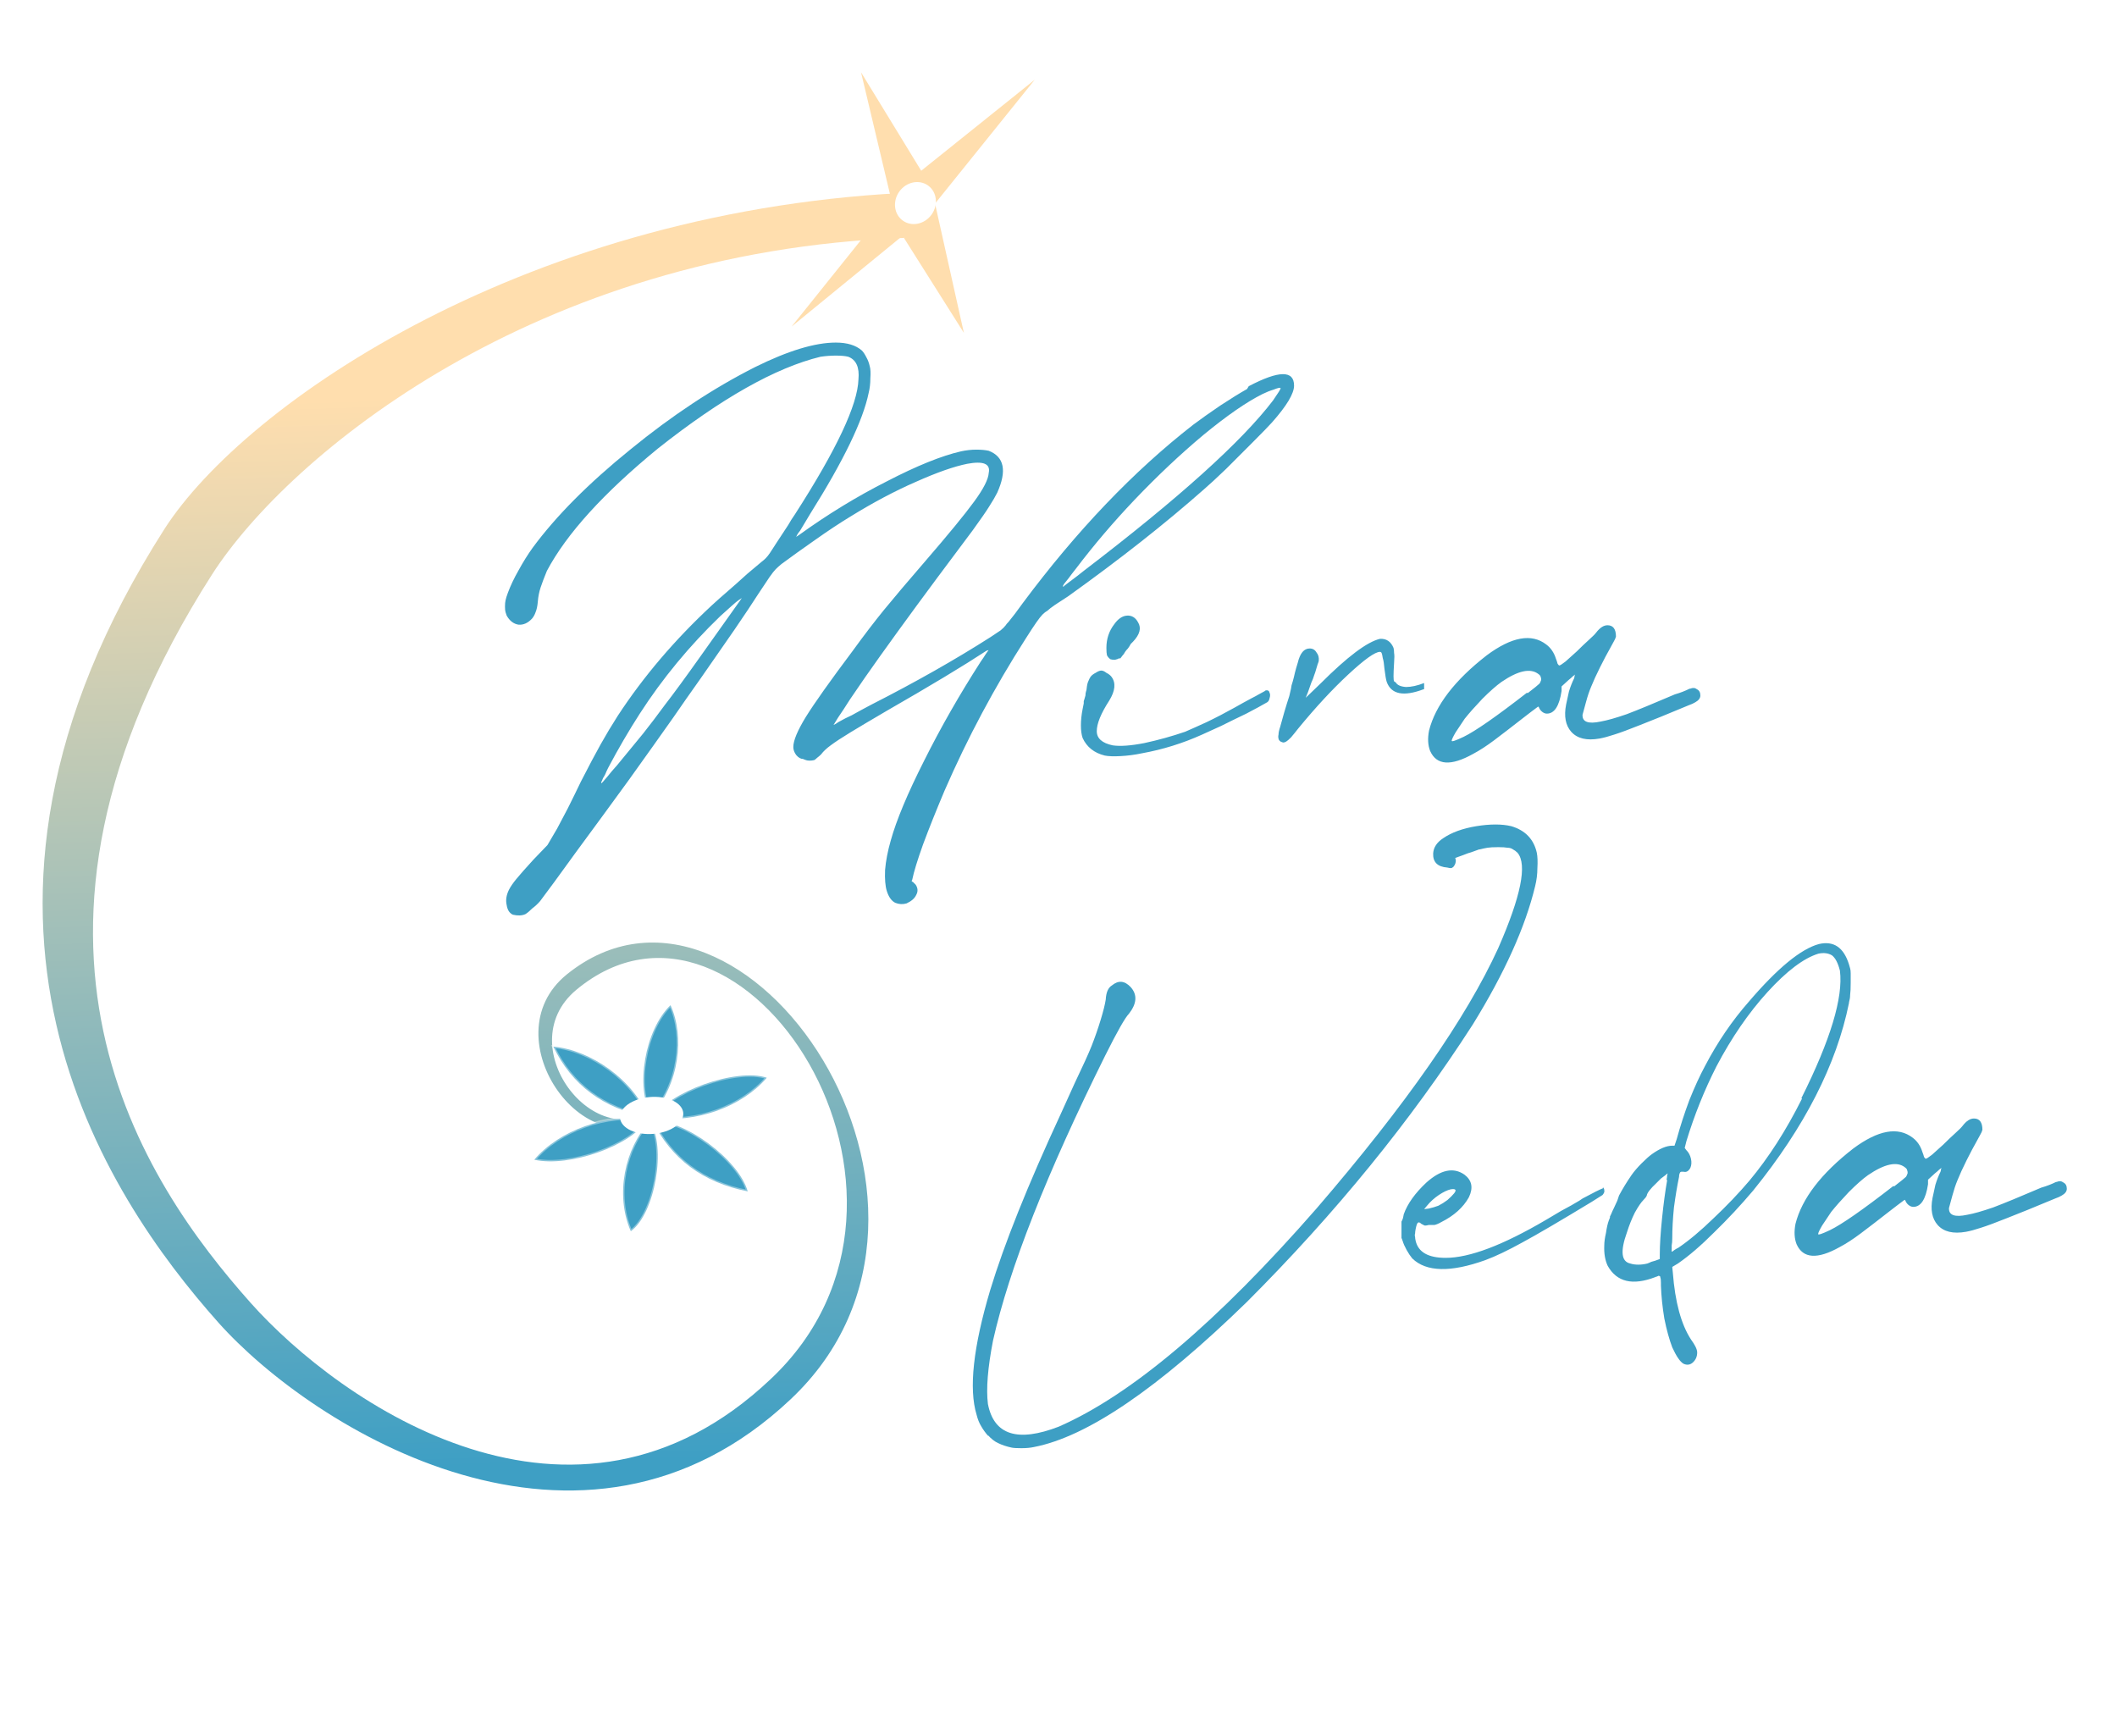 <svg viewBox="0 0 228 187" fill="none" xmlns="http://www.w3.org/2000/svg">
  <path
    d="M134.306 41.897L134.489 41.592C137.743 39.884 139.37 39.863 139.37 41.531C139.37 42.385 138.577 43.707 136.991 45.496C136.624 45.903 135.953 46.594 134.977 47.571C134.042 48.506 133.066 49.482 132.049 50.499C131.032 51.475 130.239 52.207 129.67 52.695C125.481 56.396 120.6 60.24 115.028 64.226C114.54 64.551 114.072 64.856 113.625 65.141C113.218 65.425 112.954 65.629 112.832 65.751C112.628 65.873 112.445 66.015 112.283 66.178C112.12 66.341 111.896 66.625 111.612 67.032C111.327 67.439 110.941 68.028 110.452 68.801C107.117 74.007 104.209 79.457 101.728 85.151C100.834 87.266 100.061 89.198 99.41 90.947C98.8 92.655 98.414 93.916 98.251 94.729C98.21 94.81 98.19 94.871 98.19 94.912C98.231 94.953 98.271 94.973 98.312 94.973C98.312 94.973 98.332 94.993 98.373 95.034C98.414 95.075 98.454 95.115 98.495 95.156C98.536 95.197 98.576 95.237 98.617 95.278C98.861 95.644 98.881 96.01 98.678 96.376C98.515 96.742 98.17 97.047 97.641 97.291C97.234 97.413 96.828 97.393 96.421 97.23C96.014 97.027 95.709 96.6 95.506 95.949C95.343 95.421 95.282 94.668 95.323 93.692C95.404 92.716 95.607 91.658 95.933 90.52C96.543 88.323 97.743 85.456 99.532 81.918C101.322 78.338 103.355 74.78 105.633 71.241C105.836 70.957 105.999 70.713 106.121 70.509C106.284 70.265 106.385 70.123 106.426 70.082C106.507 70.001 106.446 70.001 106.243 70.082C103.762 71.709 100.183 73.865 95.506 76.549C93.838 77.525 92.537 78.298 91.601 78.867C90.666 79.437 89.954 79.904 89.466 80.27C89.019 80.596 88.673 80.921 88.429 81.246C88.307 81.369 88.165 81.491 88.002 81.613C87.88 81.735 87.778 81.816 87.697 81.857C87.534 81.897 87.371 81.918 87.209 81.918C87.046 81.918 86.904 81.897 86.782 81.857C86.741 81.816 86.68 81.796 86.599 81.796C86.558 81.755 86.517 81.735 86.477 81.735C86.233 81.735 85.989 81.592 85.745 81.308C85.541 81.023 85.439 80.738 85.439 80.453C85.439 79.762 85.887 78.684 86.782 77.22C87.717 75.715 89.405 73.336 91.845 70.082C93.025 68.455 94.143 66.991 95.201 65.69C96.299 64.348 97.763 62.619 99.593 60.504C102.155 57.535 103.925 55.38 104.901 54.037C105.918 52.654 106.446 51.617 106.487 50.926C106.69 49.95 105.918 49.624 104.169 49.95C102.745 50.235 100.895 50.885 98.617 51.902C96.38 52.878 94.041 54.119 91.601 55.624C90.463 56.315 89.202 57.149 87.819 58.125C86.477 59.06 85.257 59.935 84.158 60.748C83.914 60.952 83.711 61.135 83.548 61.297C83.386 61.46 83.162 61.745 82.877 62.151C82.633 62.517 82.227 63.127 81.657 63.981C81.088 64.876 80.234 66.157 79.095 67.825C77.956 69.452 76.756 71.18 75.495 73.011C74.397 74.556 73.401 75.98 72.506 77.281C71.245 79.071 69.639 81.328 67.686 84.053C65.734 86.737 63.843 89.32 62.013 91.801C60.223 94.282 58.942 96.031 58.169 97.047C57.925 97.332 57.641 97.596 57.315 97.841C57.031 98.125 56.786 98.329 56.583 98.451C56.217 98.613 55.77 98.634 55.241 98.511C54.875 98.349 54.651 98.003 54.57 97.474C54.448 96.946 54.529 96.397 54.814 95.827C54.977 95.502 55.241 95.115 55.607 94.668C55.973 94.221 56.583 93.529 57.437 92.594L58.962 91.008L60 89.239C60.284 88.71 60.671 87.978 61.159 87.042C61.647 86.066 62.114 85.11 62.562 84.175C63.416 82.507 64.128 81.165 64.697 80.148C65.266 79.132 65.877 78.115 66.527 77.098C69.293 72.868 72.669 68.903 76.654 65.202C77.183 64.714 77.732 64.226 78.302 63.737C78.871 63.249 79.603 62.599 80.498 61.785C80.945 61.419 81.454 60.992 82.023 60.504C82.186 60.382 82.328 60.26 82.45 60.138C82.613 59.975 82.776 59.772 82.938 59.528C83.101 59.284 83.325 58.938 83.609 58.491C83.935 58.003 84.362 57.352 84.891 56.539C85.094 56.173 85.338 55.786 85.623 55.38C90.096 48.425 92.374 43.585 92.455 40.86C92.577 39.558 92.211 38.745 91.357 38.42C91.032 38.338 90.585 38.297 90.015 38.297C89.486 38.297 88.937 38.338 88.368 38.42C83.528 39.599 77.692 42.893 70.859 48.303C65.002 53.102 61.016 57.494 58.901 61.48C58.617 62.172 58.393 62.761 58.23 63.249C58.068 63.737 57.966 64.246 57.925 64.775C57.885 65.263 57.803 65.649 57.681 65.934C57.6 66.178 57.478 66.401 57.315 66.605C56.868 67.093 56.38 67.317 55.851 67.276C55.322 67.195 54.895 66.869 54.57 66.3C54.529 66.178 54.489 66.056 54.448 65.934C54.407 65.812 54.387 65.608 54.387 65.324C54.387 65.039 54.407 64.815 54.448 64.653C54.489 64.449 54.57 64.185 54.692 63.859C54.977 63.087 55.363 62.273 55.851 61.419C56.339 60.525 56.847 59.711 57.376 58.979C59.898 55.562 63.396 52.044 67.87 48.425C72.343 44.764 76.838 41.795 81.352 39.518C84.891 37.769 87.778 36.894 90.015 36.894C91.235 36.894 92.171 37.179 92.821 37.748C92.984 37.911 93.147 38.155 93.309 38.481C93.472 38.765 93.594 39.091 93.675 39.457C93.757 39.741 93.777 40.168 93.737 40.738C93.737 41.307 93.675 41.836 93.553 42.324C92.943 45.293 90.849 49.624 87.27 55.319C86.822 56.051 86.456 56.661 86.172 57.149C86.009 57.352 85.907 57.494 85.867 57.576L85.745 57.82L86.111 57.576C89.161 55.38 92.293 53.468 95.506 51.841C98.719 50.174 101.383 49.096 103.498 48.608C104.067 48.486 104.616 48.425 105.145 48.425C105.674 48.425 106.121 48.465 106.487 48.547C108.155 49.197 108.46 50.702 107.402 53.061C107.199 53.468 106.914 53.956 106.548 54.525C106.223 55.054 105.633 55.908 104.779 57.088C103.925 58.227 102.664 59.914 100.996 62.151C97.824 66.422 95.201 70.042 93.126 73.011C92.598 73.783 92.069 74.556 91.54 75.329C91.052 76.102 90.625 76.752 90.259 77.281C89.934 77.81 89.771 78.074 89.771 78.074C89.771 78.074 89.852 78.034 90.015 77.952C90.178 77.83 90.381 77.708 90.625 77.586C90.829 77.464 91.195 77.281 91.723 77.037C92.374 76.671 93.086 76.285 93.859 75.878C98.576 73.478 102.847 71.058 106.67 68.618C107.158 68.293 107.524 68.049 107.768 67.886C108.012 67.683 108.195 67.5 108.317 67.337C108.358 67.256 108.46 67.134 108.622 66.971C109.029 66.483 109.537 65.812 110.147 64.958C115.963 57.149 122.084 50.743 128.511 45.74C129.324 45.13 130.3 44.439 131.439 43.666C132.618 42.893 133.574 42.304 134.306 41.897ZM79.766 64.592L79.888 64.409L79.522 64.653C79.4 64.734 79.156 64.937 78.79 65.263C78.424 65.588 78.017 65.954 77.57 66.361C74.235 69.574 71.347 73.072 68.907 76.854C67.727 78.684 66.588 80.636 65.49 82.711C65.368 82.955 65.266 83.178 65.185 83.382C65.104 83.544 65.022 83.687 64.941 83.809C64.9 83.931 64.86 84.032 64.819 84.114C64.778 84.154 64.758 84.195 64.758 84.236C64.758 84.277 64.758 84.317 64.758 84.358C64.799 84.358 65.022 84.114 65.429 83.626C65.714 83.26 66.06 82.853 66.466 82.406C67.564 81.064 68.5 79.925 69.273 78.989C70.045 78.013 70.818 76.996 71.591 75.939C72.567 74.678 73.848 72.929 75.434 70.692C77.021 68.455 78.464 66.422 79.766 64.592ZM137.113 43.117C137.357 42.751 137.56 42.446 137.723 42.202C137.885 41.958 137.946 41.816 137.906 41.775C137.824 41.734 137.58 41.795 137.174 41.958C136.767 42.08 136.36 42.243 135.953 42.446C134.245 43.3 132.13 44.764 129.609 46.839C127.128 48.913 124.647 51.251 122.166 53.854C119.888 56.254 117.794 58.715 115.882 61.236C115.557 61.643 115.292 61.989 115.089 62.273C114.886 62.517 114.723 62.721 114.601 62.883C114.52 63.005 114.479 63.087 114.479 63.127C114.479 63.168 114.499 63.188 114.54 63.188C114.54 63.148 114.764 62.965 115.211 62.639C115.658 62.314 116.187 61.907 116.797 61.419C126.965 53.651 133.737 47.55 137.113 43.117ZM136.241 74.414L136.302 74.353C136.546 74.312 136.688 74.393 136.729 74.597C136.81 74.759 136.81 74.963 136.729 75.207C136.688 75.451 136.566 75.614 136.363 75.695C135.875 75.98 135.163 76.366 134.228 76.854C133.292 77.301 132.377 77.749 131.482 78.196C130.587 78.603 129.916 78.908 129.469 79.111C127.395 80.047 125.239 80.718 123.002 81.124C122.23 81.287 121.457 81.389 120.684 81.43C119.952 81.47 119.383 81.45 118.976 81.369C117.837 81.084 117.044 80.453 116.597 79.477C116.475 79.111 116.414 78.664 116.414 78.135C116.414 77.566 116.475 76.976 116.597 76.366C116.637 76.122 116.678 75.919 116.719 75.756C116.719 75.593 116.719 75.512 116.719 75.512C116.719 75.512 116.739 75.451 116.78 75.329C116.82 75.207 116.861 75.064 116.902 74.902C116.902 74.739 116.922 74.597 116.963 74.475C117.003 74.353 117.024 74.271 117.024 74.231C117.064 73.824 117.125 73.539 117.207 73.377C117.288 73.173 117.369 73.011 117.451 72.889C117.573 72.726 117.756 72.584 118 72.462C118.244 72.299 118.447 72.218 118.61 72.218C118.772 72.218 118.955 72.299 119.159 72.462C119.403 72.584 119.586 72.726 119.708 72.889C120.196 73.539 120.115 74.393 119.464 75.451C118.569 76.834 118.122 77.932 118.122 78.745C118.122 79.518 118.691 80.026 119.83 80.27C120.643 80.392 121.782 80.311 123.246 80.026C124.751 79.701 126.215 79.294 127.639 78.806C128.208 78.562 128.981 78.216 129.957 77.769C130.974 77.281 131.991 76.752 133.007 76.183C133.577 75.858 134.167 75.532 134.777 75.207C135.102 75.044 135.366 74.902 135.57 74.78L136.241 74.414ZM120.623 70.936L120.562 70.875C120.44 70.957 120.277 71.018 120.074 71.058C119.871 71.058 119.708 71.038 119.586 70.997C119.423 70.875 119.301 70.733 119.22 70.57C119.179 70.408 119.159 70.143 119.159 69.777C119.159 68.801 119.444 67.947 120.013 67.215C120.42 66.645 120.867 66.341 121.355 66.3C121.884 66.259 122.291 66.503 122.575 67.032C122.941 67.642 122.758 68.333 122.026 69.106C121.945 69.188 121.863 69.269 121.782 69.35C121.701 69.513 121.599 69.675 121.477 69.838C121.355 69.96 121.253 70.082 121.172 70.204C121.091 70.367 120.989 70.509 120.867 70.631C120.786 70.753 120.704 70.855 120.623 70.936ZM150.143 73.377L150.326 73.499C150.489 73.783 150.855 73.946 151.424 73.987C151.993 73.987 152.644 73.844 153.376 73.56C153.376 73.722 153.376 73.844 153.376 73.926C153.376 74.007 153.376 74.109 153.376 74.231H153.315C151.16 75.044 149.838 74.78 149.35 73.438C149.309 73.316 149.268 73.133 149.228 72.889C149.187 72.604 149.146 72.319 149.106 72.034C149.065 71.506 149.004 71.119 148.923 70.875C148.882 70.591 148.841 70.408 148.801 70.326C148.76 70.245 148.699 70.204 148.618 70.204C148.089 70.204 146.95 71.018 145.201 72.644C143.493 74.231 141.703 76.163 139.833 78.44C139.548 78.806 139.284 79.132 139.04 79.416C138.795 79.66 138.633 79.803 138.551 79.843C138.429 79.925 138.307 79.965 138.185 79.965C138.023 79.925 137.901 79.864 137.819 79.782C137.738 79.701 137.697 79.62 137.697 79.538C137.657 79.416 137.657 79.274 137.697 79.111C137.697 78.908 137.758 78.623 137.88 78.257C138.002 77.85 138.145 77.342 138.307 76.732C138.511 76.041 138.694 75.451 138.856 74.963C138.978 74.475 139.04 74.21 139.04 74.17C139.04 74.17 139.06 74.048 139.101 73.804C139.182 73.56 139.263 73.275 139.345 72.95C139.426 72.584 139.507 72.258 139.589 71.974C139.67 71.689 139.731 71.485 139.772 71.363C140.016 70.347 140.443 69.838 141.053 69.838C141.378 69.838 141.622 69.981 141.785 70.265C141.988 70.509 142.07 70.814 142.029 71.18C142.029 71.221 141.988 71.343 141.907 71.546C141.866 71.709 141.805 71.912 141.724 72.156C141.683 72.319 141.622 72.502 141.541 72.706C141.459 72.99 141.358 73.255 141.236 73.499C141.073 73.946 140.951 74.292 140.87 74.536L140.626 75.146L142.212 73.621C145.1 70.733 147.235 69.126 148.618 68.801C149.309 68.76 149.797 69.086 150.082 69.777C150.122 69.94 150.143 70.123 150.143 70.326C150.183 70.53 150.183 70.875 150.143 71.363C150.102 72.014 150.082 72.502 150.082 72.828C150.082 73.112 150.102 73.295 150.143 73.377ZM181.969 74.17H182.03C182.315 74.048 182.559 74.068 182.762 74.231C183.006 74.353 183.128 74.576 183.128 74.902C183.128 75.186 182.945 75.43 182.579 75.634C182.376 75.756 182.152 75.858 181.908 75.939C179.671 76.874 177.922 77.586 176.661 78.074C175.441 78.562 174.506 78.908 173.855 79.111C173.245 79.315 172.716 79.457 172.269 79.538C170.886 79.782 169.869 79.538 169.218 78.806C168.608 78.115 168.425 77.139 168.669 75.878C168.751 75.471 168.852 75.004 168.974 74.475C169.137 73.946 169.32 73.478 169.524 73.072C169.564 72.95 169.585 72.848 169.585 72.766C169.625 72.685 169.646 72.644 169.646 72.644C169.646 72.644 169.564 72.706 169.402 72.828C169.279 72.95 169.117 73.092 168.913 73.255L168.181 73.926V74.414C167.937 76.041 167.409 76.854 166.595 76.854C166.432 76.854 166.27 76.793 166.107 76.671C165.944 76.549 165.822 76.386 165.741 76.183C165.741 76.142 165.721 76.122 165.68 76.122C165.68 76.081 165.66 76.081 165.619 76.122C165.578 76.163 165.497 76.224 165.375 76.305C165.253 76.386 165.09 76.508 164.887 76.671C164.684 76.834 164.419 77.037 164.094 77.281C162.792 78.298 161.735 79.111 160.922 79.721C160.108 80.331 159.356 80.82 158.664 81.186C156.265 82.528 154.719 82.426 154.028 80.88C153.784 80.27 153.743 79.538 153.906 78.684C154.597 75.959 156.671 73.255 160.128 70.57C162.813 68.577 164.948 68.191 166.534 69.411C167.022 69.777 167.368 70.286 167.571 70.936C167.653 71.14 167.714 71.323 167.754 71.485C167.836 71.607 167.897 71.668 167.937 71.668C168.019 71.668 168.242 71.526 168.608 71.241C168.974 70.916 169.381 70.55 169.829 70.143C170.276 69.696 170.703 69.289 171.11 68.923C171.516 68.557 171.781 68.293 171.903 68.13C172.31 67.601 172.716 67.337 173.123 67.337C173.733 67.337 174.038 67.744 174.038 68.557C173.997 68.72 173.916 68.903 173.794 69.106C173.713 69.269 173.591 69.493 173.428 69.777C173.103 70.347 172.737 71.038 172.33 71.851C171.923 72.665 171.598 73.377 171.354 73.987C171.15 74.475 170.967 75.024 170.805 75.634C170.642 76.203 170.52 76.651 170.439 76.976C170.398 77.749 171.049 77.993 172.391 77.708C173.082 77.586 174.018 77.322 175.197 76.915C176.377 76.468 178.105 75.756 180.383 74.78C180.952 74.617 181.481 74.414 181.969 74.17ZM164.46 74.597L164.521 74.658C164.887 74.373 165.172 74.149 165.375 73.987C165.578 73.824 165.721 73.702 165.802 73.621C165.883 73.499 165.924 73.417 165.924 73.377C165.965 73.295 165.985 73.234 165.985 73.194C165.985 73.072 165.965 72.97 165.924 72.889C165.924 72.807 165.843 72.706 165.68 72.584C164.826 71.933 163.504 72.218 161.715 73.438C161.145 73.844 160.454 74.454 159.64 75.268C158.868 76.081 158.237 76.793 157.749 77.403C157.424 77.891 157.098 78.379 156.773 78.867C156.488 79.355 156.346 79.66 156.346 79.782C156.346 79.904 156.773 79.762 157.627 79.355C158.888 78.745 161.166 77.159 164.46 74.597Z"
    fill="#3E9FC4"
  />
  <path
    d="M106.399 154.561L106.46 154.683C106.135 154.317 105.87 153.951 105.667 153.585C105.464 153.259 105.301 152.853 105.179 152.365C104.325 149.558 104.813 145.085 106.643 138.943C108.148 133.981 110.69 127.637 114.269 119.909C114.798 118.729 115.286 117.652 115.733 116.676C116.628 114.805 117.238 113.463 117.563 112.649C117.929 111.714 118.255 110.778 118.539 109.843C118.824 108.907 119.007 108.175 119.088 107.647C119.129 106.874 119.353 106.365 119.76 106.121C120.451 105.552 121.122 105.613 121.773 106.304C122.505 107.118 122.444 108.074 121.59 109.172C121.183 109.578 120.329 111.083 119.027 113.686C112.723 126.376 108.697 136.605 106.948 144.373C106.379 147.301 106.196 149.579 106.399 151.206C107.05 154.541 109.592 155.354 114.025 153.646C121.834 150.229 131.087 142.4 141.783 130.158C151.382 119.014 157.909 109.66 161.366 102.095C163.807 96.523 164.498 93.106 163.441 91.846C163.278 91.683 163.115 91.561 162.953 91.48C162.79 91.358 162.587 91.297 162.343 91.297C162.139 91.256 161.814 91.236 161.366 91.236C160.838 91.236 160.451 91.256 160.207 91.297C159.963 91.337 159.679 91.398 159.353 91.48C159.312 91.48 159.292 91.48 159.292 91.48C159.089 91.561 158.865 91.642 158.621 91.724C158.214 91.846 157.869 91.968 157.584 92.09L156.73 92.395L156.791 92.639C156.791 92.883 156.73 93.086 156.608 93.249C156.567 93.33 156.506 93.391 156.425 93.432C156.384 93.472 156.323 93.493 156.242 93.493C156.16 93.493 156.038 93.472 155.876 93.432C154.818 93.35 154.31 92.842 154.351 91.907C154.391 91.256 154.757 90.707 155.449 90.26C156.343 89.649 157.523 89.222 158.987 88.978C160.492 88.734 161.753 88.734 162.77 88.978C164.274 89.426 165.19 90.382 165.515 91.846C165.596 92.252 165.617 92.802 165.576 93.493C165.576 94.144 165.495 94.794 165.332 95.445C164.274 99.838 162.037 104.8 158.621 110.331C151.951 120.702 143.837 130.667 134.279 140.224C124.721 149.538 117.075 154.744 111.341 155.842C110.975 155.923 110.527 155.964 109.998 155.964C109.51 155.964 109.165 155.944 108.961 155.903C108.392 155.781 107.904 155.618 107.497 155.415C107.131 155.252 106.765 154.968 106.399 154.561ZM172.659 127.962L172.598 127.84C172.72 127.921 172.781 128.043 172.781 128.206C172.822 128.328 172.761 128.491 172.598 128.694L171.439 129.426C168.022 131.5 165.521 132.964 163.935 133.819C162.389 134.673 161.068 135.303 159.969 135.71C156.228 137.052 153.604 136.991 152.1 135.527C151.896 135.283 151.693 134.978 151.489 134.612C151.286 134.246 151.144 133.92 151.062 133.636C151.022 133.554 151.001 133.493 151.001 133.453C150.961 133.371 150.94 133.331 150.94 133.331C150.94 133.331 150.94 133.249 150.94 133.086C150.94 132.883 150.94 132.68 150.94 132.476C150.94 132.232 150.94 132.029 150.94 131.866C150.94 131.704 150.94 131.602 150.94 131.561C150.94 131.561 150.961 131.521 151.001 131.439C151.083 131.277 151.144 131.053 151.184 130.768C151.591 129.629 152.405 128.491 153.625 127.352C155.17 125.969 156.533 125.684 157.712 126.498C158.526 127.108 158.688 127.921 158.2 128.938C157.59 130.036 156.594 130.931 155.211 131.622C154.926 131.785 154.682 131.887 154.479 131.927C154.316 131.927 154.113 131.927 153.869 131.927C153.706 131.968 153.584 131.988 153.503 131.988C153.421 131.988 153.36 131.968 153.32 131.927C153.238 131.887 153.157 131.846 153.076 131.805C152.913 131.643 152.791 131.602 152.71 131.683C152.628 131.724 152.547 131.948 152.466 132.354C152.425 132.558 152.405 132.72 152.405 132.842C152.364 132.964 152.364 133.086 152.405 133.208C152.405 133.331 152.425 133.473 152.466 133.636C152.75 134.856 153.828 135.466 155.699 135.466C158.261 135.466 161.861 134.103 166.497 131.378C166.985 131.094 167.534 130.768 168.144 130.402C168.917 129.995 169.568 129.629 170.097 129.304C170.219 129.223 170.341 129.141 170.463 129.06C171.601 128.45 172.334 128.084 172.659 127.962ZM153.686 129.853L153.381 130.219L153.869 130.158C154.235 130.077 154.58 129.975 154.906 129.853C155.231 129.69 155.557 129.487 155.882 129.243C156.207 128.958 156.451 128.714 156.614 128.511C156.899 128.145 156.777 128.003 156.248 128.084C155.882 128.165 155.455 128.369 154.967 128.694C154.479 129.019 154.052 129.406 153.686 129.853ZM199.136 103.864C199.176 103.986 199.217 104.128 199.258 104.291C199.298 104.413 199.319 104.596 199.319 104.84C199.319 105.044 199.319 105.369 199.319 105.816C199.319 106.426 199.298 106.874 199.258 107.158C199.258 107.402 199.217 107.667 199.136 107.952C199.136 107.992 199.136 108.013 199.136 108.013C197.793 114.642 194.357 121.373 188.825 128.206C187.483 129.792 186.08 131.297 184.616 132.72C183.192 134.144 181.891 135.262 180.711 136.076L180.101 136.442L180.162 137.052C180.406 140.224 181.057 142.624 182.115 144.251C182.562 144.861 182.786 145.329 182.786 145.654C182.786 146.101 182.623 146.467 182.298 146.752C182.013 146.996 181.687 147.037 181.321 146.874C180.955 146.671 180.549 146.081 180.101 145.105C179.776 144.251 179.491 143.214 179.247 141.994C179.044 140.773 178.922 139.594 178.881 138.455C178.881 138.333 178.881 138.231 178.881 138.15C178.881 137.865 178.861 137.682 178.82 137.601C178.82 137.479 178.779 137.418 178.698 137.418C178.657 137.377 178.576 137.398 178.454 137.479C178.413 137.479 178.352 137.499 178.271 137.54C175.831 138.475 174.123 138.069 173.146 136.32C172.862 135.71 172.74 134.978 172.78 134.124C172.78 133.758 172.841 133.31 172.963 132.781C173.045 132.212 173.146 131.765 173.269 131.439C173.309 131.317 173.35 131.216 173.391 131.134C173.391 131.053 173.391 131.012 173.391 131.012C173.391 131.012 173.431 130.931 173.513 130.768C173.594 130.565 173.696 130.341 173.818 130.097C173.94 129.812 174.062 129.548 174.184 129.304C174.265 129.06 174.326 128.877 174.367 128.755C174.733 128.064 175.18 127.331 175.709 126.559C175.993 126.152 176.36 125.725 176.807 125.278C177.254 124.83 177.62 124.505 177.905 124.301C178.759 123.691 179.491 123.386 180.101 123.386H180.345L180.589 122.654C180.955 121.312 181.403 119.929 181.932 118.506C182.501 117.082 183.07 115.842 183.64 114.784C184.982 112.222 186.548 109.924 188.337 107.891C191.428 104.271 193.95 102.197 195.902 101.668C197.488 101.302 198.566 102.034 199.136 103.864ZM179.552 127.108L179.491 127.047C179.532 126.843 179.552 126.681 179.552 126.559C179.593 126.437 179.613 126.376 179.613 126.376C179.573 126.376 179.491 126.437 179.369 126.559C179.247 126.64 179.085 126.762 178.881 126.925C178.718 127.087 178.556 127.25 178.393 127.413C177.742 128.023 177.397 128.47 177.356 128.755C177.315 128.877 177.193 129.04 176.99 129.243C176.746 129.487 176.441 129.934 176.075 130.585C175.749 131.236 175.465 131.948 175.221 132.72C174.489 134.754 174.611 135.872 175.587 136.076C175.831 136.157 176.116 136.198 176.441 136.198C176.766 136.198 177.092 136.157 177.417 136.076C177.539 136.035 177.681 135.974 177.844 135.893C178.007 135.852 178.149 135.811 178.271 135.771L178.759 135.588V135.1C178.759 134.083 178.84 132.781 179.003 131.195C179.166 129.609 179.349 128.247 179.552 127.108ZM194.072 118.323L194.011 118.262C197.143 111.998 198.525 107.423 198.159 104.535C197.956 103.722 197.671 103.173 197.305 102.888C196.899 102.644 196.411 102.583 195.841 102.705C194.255 103.193 192.425 104.576 190.35 106.853C188.317 109.09 186.487 111.754 184.86 114.845C183.558 117.408 182.481 120.092 181.626 122.898L181.443 123.63L181.626 123.874C181.871 124.118 182.033 124.423 182.115 124.79C182.196 125.156 182.176 125.481 182.054 125.766C181.972 125.928 181.871 126.05 181.748 126.132C181.626 126.213 181.484 126.233 181.321 126.193C181.321 126.193 181.301 126.193 181.26 126.193C181.22 126.193 181.179 126.193 181.138 126.193C181.138 126.193 181.118 126.193 181.077 126.193C181.037 126.193 180.996 126.213 180.955 126.254C180.955 126.254 180.935 126.294 180.894 126.376C180.854 126.457 180.833 126.579 180.833 126.742C180.63 127.718 180.447 128.816 180.284 130.036C180.162 131.256 180.101 132.375 180.101 133.392C180.101 133.676 180.081 133.92 180.04 134.124C180.04 134.327 180.04 134.49 180.04 134.612C180.04 134.693 180.04 134.754 180.04 134.795C180.081 134.795 180.101 134.795 180.101 134.795C180.142 134.754 180.223 134.693 180.345 134.612C180.467 134.53 180.61 134.449 180.772 134.368C181.911 133.595 183.172 132.537 184.555 131.195C185.978 129.853 187.259 128.511 188.398 127.169C190.473 124.688 192.364 121.739 194.072 118.323ZM221.436 127.291H221.497C221.781 127.169 222.025 127.189 222.229 127.352C222.473 127.474 222.595 127.698 222.595 128.023C222.595 128.308 222.412 128.552 222.046 128.755C221.842 128.877 221.619 128.979 221.375 129.06C219.138 129.995 217.389 130.707 216.128 131.195C214.908 131.683 213.972 132.029 213.322 132.232C212.712 132.436 212.183 132.578 211.735 132.659C210.353 132.903 209.336 132.659 208.685 131.927C208.075 131.236 207.892 130.26 208.136 128.999C208.217 128.592 208.319 128.125 208.441 127.596C208.604 127.067 208.787 126.599 208.99 126.193C209.031 126.071 209.051 125.969 209.051 125.888C209.092 125.806 209.112 125.766 209.112 125.766C209.112 125.766 209.031 125.827 208.868 125.949C208.746 126.071 208.583 126.213 208.38 126.376L207.648 127.047V127.535C207.404 129.162 206.875 129.975 206.062 129.975C205.899 129.975 205.736 129.914 205.574 129.792C205.411 129.67 205.289 129.507 205.208 129.304C205.208 129.263 205.187 129.243 205.147 129.243C205.147 129.202 205.126 129.202 205.086 129.243C205.045 129.284 204.964 129.345 204.842 129.426C204.72 129.507 204.557 129.629 204.354 129.792C204.15 129.955 203.886 130.158 203.56 130.402C202.259 131.419 201.201 132.232 200.388 132.842C199.575 133.453 198.822 133.941 198.131 134.307C195.731 135.649 194.186 135.547 193.494 134.002C193.25 133.392 193.21 132.659 193.372 131.805C194.064 129.08 196.138 126.376 199.595 123.691C202.279 121.698 204.415 121.312 206.001 122.532C206.489 122.898 206.834 123.407 207.038 124.057C207.119 124.261 207.18 124.444 207.221 124.606C207.302 124.729 207.363 124.79 207.404 124.79C207.485 124.79 207.709 124.647 208.075 124.362C208.441 124.037 208.848 123.671 209.295 123.264C209.742 122.817 210.17 122.41 210.576 122.044C210.983 121.678 211.247 121.414 211.369 121.251C211.776 120.722 212.183 120.458 212.589 120.458C213.2 120.458 213.505 120.865 213.505 121.678C213.464 121.841 213.383 122.024 213.261 122.227C213.179 122.39 213.057 122.614 212.895 122.898C212.569 123.468 212.203 124.159 211.796 124.973C211.39 125.786 211.064 126.498 210.82 127.108C210.617 127.596 210.434 128.145 210.271 128.755C210.109 129.324 209.987 129.772 209.905 130.097C209.865 130.87 210.515 131.114 211.857 130.829C212.549 130.707 213.484 130.443 214.664 130.036C215.843 129.589 217.572 128.877 219.849 127.901C220.419 127.738 220.947 127.535 221.436 127.291ZM203.926 127.718L203.987 127.779C204.354 127.494 204.638 127.27 204.842 127.108C205.045 126.945 205.187 126.823 205.269 126.742C205.35 126.62 205.391 126.538 205.391 126.498C205.431 126.416 205.452 126.355 205.452 126.315C205.452 126.193 205.431 126.091 205.391 126.01C205.391 125.928 205.309 125.827 205.147 125.705C204.293 125.054 202.971 125.339 201.181 126.559C200.612 126.965 199.92 127.576 199.107 128.389C198.334 129.202 197.704 129.914 197.216 130.524C196.89 131.012 196.565 131.5 196.24 131.988C195.955 132.476 195.813 132.781 195.813 132.903C195.813 133.025 196.24 132.883 197.094 132.476C198.354 131.866 200.632 130.28 203.926 127.718Z"
    fill="#3E9FC4"
  />
  <path
    d="M71.442 118.663C64.66 125.353 54.654 112.773 62.072 106.598C79.934 91.753 104.095 128.707 82.995 148.528C61.775 168.617 36.645 151.159 26.979 140.296C15.541 127.429 -2.456 101.411 22.838 61.867C31.115 48.978 57.672 27.079 97.319 25.625L99.062 20.699C57.17 22.285 26.441 43.385 17.718 56.96C-9.036 98.83 11.44 128.837 23.498 142.411C33.696 153.866 62.663 171.899 85.141 150.705C107.508 129.682 80.12 89.559 61.047 104.938C52.602 111.779 63.481 126.669 71.361 119.617"
    fill="url(#paint0_linear)"
  />
  <path
    d="M69.969 120.809C71.822 123.455 70.538 130.734 67.938 132.596C66.211 128.656 67.308 123.633 69.969 120.809Z"
    fill="#3E9FC4"
    stroke="white"
    stroke-opacity="0.38"
    stroke-width="0.301"
    stroke-miterlimit="10"
  />
  <path
    d="M82.583 116.067C79.928 119.177 74.972 120.998 70.427 120.37C71.889 117.636 79.313 114.961 82.583 116.067Z"
    fill="#3E9FC4"
    stroke="white"
    stroke-opacity="0.38"
    stroke-width="0.301"
    stroke-miterlimit="10"
  />
  <path
    d="M69.815 120.328C64.962 119.364 61.587 116.869 59.592 112.713C63.626 113.086 68.231 116.296 69.815 120.328Z"
    fill="#3E9FC4"
    stroke="white"
    stroke-opacity="0.38"
    stroke-width="0.301"
    stroke-miterlimit="10"
  />
  <path
    d="M70.169 120.099C68.371 117.176 69.462 110.894 72.212 108.256C73.744 111.593 73.19 116.705 70.169 120.099Z"
    fill="#3E9FC4"
    stroke="white"
    stroke-opacity="0.38"
    stroke-width="0.301"
    stroke-miterlimit="10"
  />
  <path
    d="M57.543 124.897C60.209 121.731 65.357 119.885 69.699 120.594C68.045 123.354 61.36 125.749 57.543 124.897Z"
    fill="#3E9FC4"
    stroke="white"
    stroke-opacity="0.38"
    stroke-width="0.301"
    stroke-miterlimit="10"
  />
  <path
    d="M80.528 128.307C75.675 127.343 72.311 124.793 70.294 120.748C73.641 120.494 79.572 124.892 80.528 128.307Z"
    fill="#3E9FC4"
    stroke="white"
    stroke-opacity="0.38"
    stroke-width="0.301"
    stroke-miterlimit="10"
  />
  <g filter="url(#filter0_f)">
    <ellipse
      rx="2.55"
      ry="3.021"
      transform="matrix(0.815 0.579 0.894 -0.448 70.183 120.129)"
      fill="white"
    />
  </g>
  <path
    d="M111.441 8.586L99.215 18.389L92.734 7.787L96.043 21.717L85.25 35.176L97.208 25.393L103.81 35.846L100.703 21.924L111.441 8.586Z"
    fill="#FFDEAE"
  />
  <g filter="url(#filter1_f)">
    <ellipse
      rx="2.134"
      ry="2.327"
      transform="matrix(0.807 0.591 0.591 -0.807 98.593 21.87)"
      fill="white"
    />
  </g>
  <defs>
    <filter
      id="filter0_f"
      x="61.486"
      y="112.837"
      width="17.395"
      height="14.585"
      filterUnits="userSpaceOnUse"
      color-interpolation-filters="sRGB"
    >
      <feFlood flood-opacity="0" result="BackgroundImageFix" />
      <feBlend
        mode="normal"
        in="SourceGraphic"
        in2="BackgroundImageFix"
        result="shape"
      />
      <feGaussianBlur stdDeviation="2.645" result="effect1_foregroundBlur" />
    </filter>
    <filter
      id="filter1_f"
      x="92.005"
      y="15.24"
      width="13.175"
      height="13.259"
      filterUnits="userSpaceOnUse"
      color-interpolation-filters="sRGB"
    >
      <feFlood flood-opacity="0" result="BackgroundImageFix" />
      <feBlend
        mode="normal"
        in="SourceGraphic"
        in2="BackgroundImageFix"
        result="shape"
      />
      <feGaussianBlur stdDeviation="1.746" result="effect1_foregroundBlur" />
    </filter>
    <linearGradient
      id="paint0_linear"
      x1="28.385"
      y1="43.305"
      x2="32.13"
      y2="158.512"
      gradientUnits="userSpaceOnUse"
    >
      <stop stop-color="#FFDEAE" />
      <stop offset="1" stop-color="#3E9FC4" />
    </linearGradient>
  </defs>
</svg>
